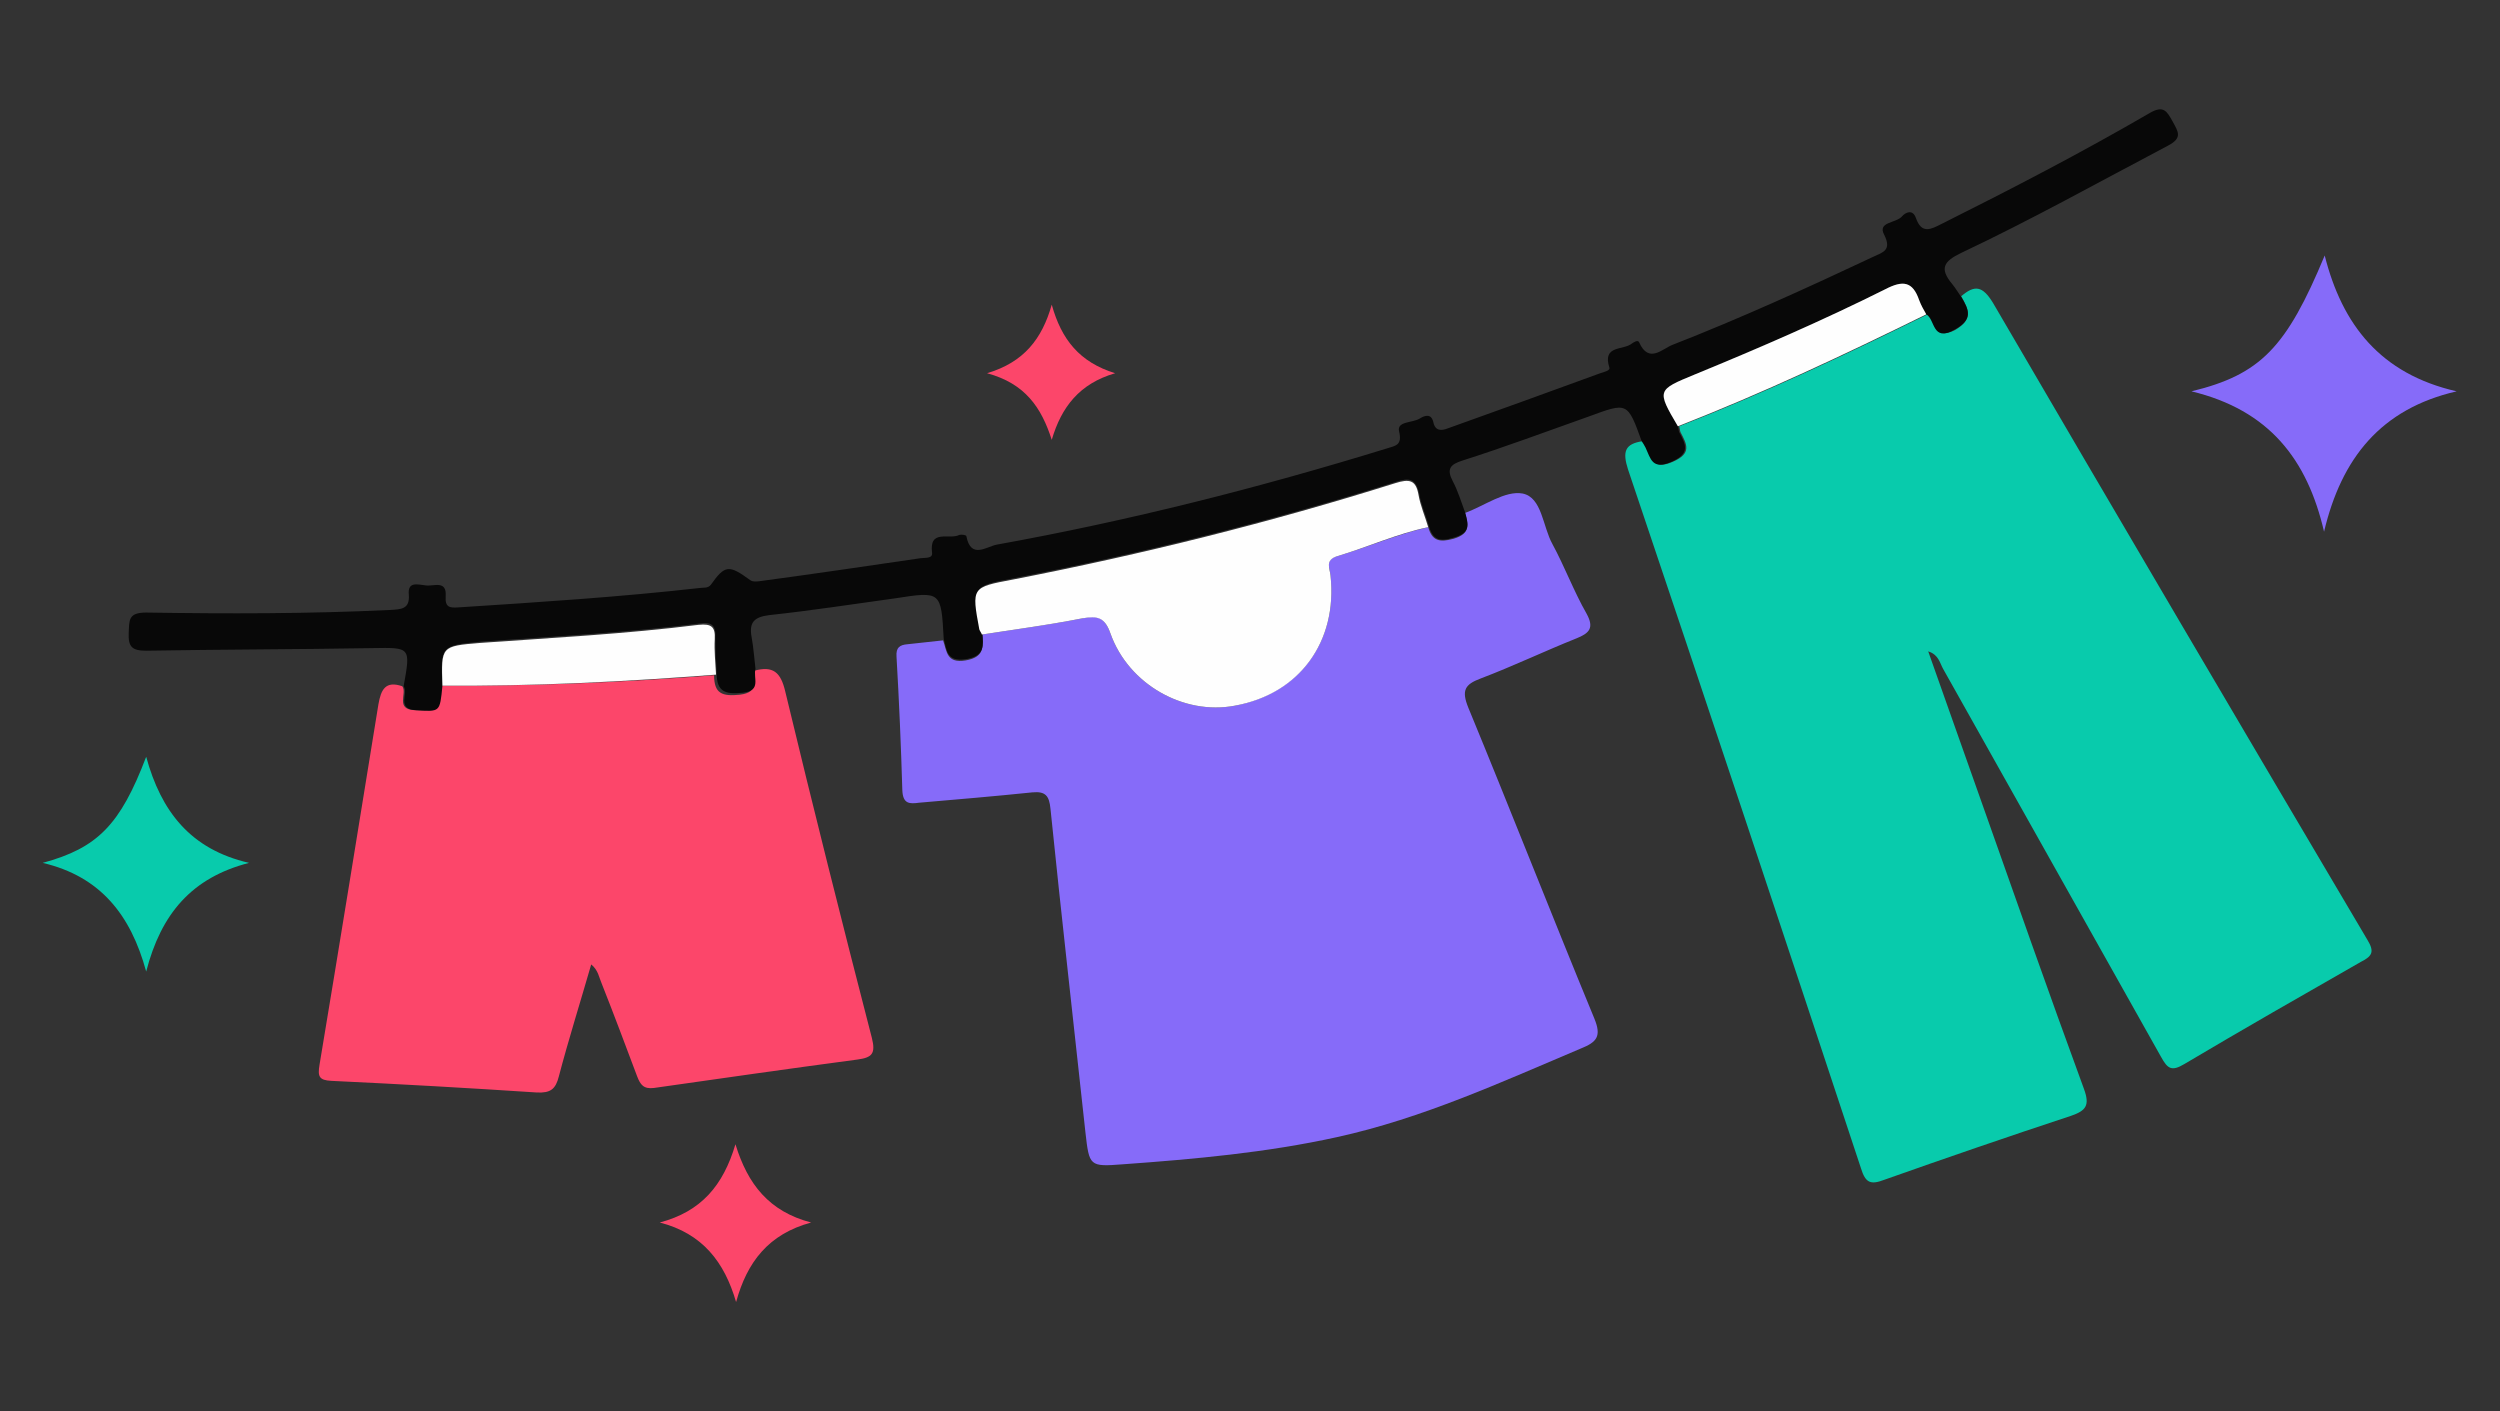 <?xml version="1.0" encoding="utf-8"?>
<!-- Generator: Adobe Illustrator 27.0.0, SVG Export Plug-In . SVG Version: 6.00 Build 0)  -->
<svg version="1.1" id="Layer_1" xmlns="http://www.w3.org/2000/svg" xmlns:xlink="http://www.w3.org/1999/xlink" x="0px" y="0px"
	 viewBox="0 0 386.5 218.2" style="enable-background:new 0 0 386.5 218.2;" xml:space="preserve">
<rect x="0" y="0" width="386.5" height="218.2" fill="#333333" stroke="none"/>
<style type="text/css">
	.st0{fill:#08CBAC;}
	.st1{fill:#866BF9;}
	.st2{fill:#FC466A;}
	.st3{fill:#080808;}
	.st4{fill:#FEFEFE;}
</style>
<g>
	<path class="st0" d="M303.2,45.8c2.1-1.8,3.3-1.6,4.9,1c19.2,32.9,38.5,65.7,57.9,98.5c1.1,1.8,0.8,2.5-1,3.4
		c-9.1,5.2-18.2,10.4-27.3,15.8c-2,1.2-2.6,0.7-3.6-1.1c-11.2-20-22.5-40-33.7-60c-0.5-0.9-0.7-2.2-2.3-2.7c2.7,7.7,5.4,15.2,8,22.6
		c5.3,15,10.6,30.1,16.1,45.1c0.9,2.5,0.3,3.3-2,4.1c-9.7,3.2-19.3,6.5-28.9,9.9c-2.1,0.8-2.9,0.5-3.6-1.8
		c-11.9-36-23.9-72.1-36-108c-0.9-2.8-0.5-4,2.3-4.4c0.2,0.3,0.5,0.7,0.6,1c0.8,1.7,1,3.5,4,2.2c3-1.3,2.2-2.7,1.2-4.6
		c-0.1-0.3-0.1-0.6-0.2-0.9c13.1-5.1,25.8-11.1,38.4-17.3c1.4,0.8,0.9,4.2,4.3,2.4C305.1,49.3,304.4,47.9,303.2,45.8z"/>
	<path class="st1" d="M226.5,79.3c3-1.1,6.2-3.5,8.9-3c3,0.6,3.1,5.1,4.6,7.8c1.9,3.5,3.3,7.3,5.3,10.8c1.2,2.2,0.4,3-1.6,3.8
		c-5,2-9.8,4.3-14.8,6.2c-2.4,0.9-3,1.8-1.9,4.5c6.6,16,12.9,32.1,19.5,48.1c1.1,2.7,0.4,3.6-2.1,4.6c-12.3,5.2-24.5,10.8-37.7,13.7
		c-10.9,2.4-22,3.4-33.1,4.2c-5.2,0.4-5.2,0.3-5.8-5c-1.8-16.7-3.7-33.3-5.4-50c-0.2-1.9-0.7-2.7-2.8-2.5
		c-5.8,0.6-11.7,1.1-17.5,1.6c-1.5,0.2-2.5,0.2-2.6-1.9c-0.2-6.9-0.5-13.8-0.9-20.7c-0.1-1.4,0.5-1.8,1.7-1.9
		c1.8-0.2,3.7-0.4,5.5-0.6c0.6,1.7,0.5,3.6,3.5,3.1c2.9-0.5,2.7-2.1,2.5-4c5.2-0.8,10.4-1.5,15.5-2.5c2.4-0.5,3.5-0.2,4.4,2.4
		c2.8,7.8,11.3,12.6,19.2,11.1c10-1.9,15.9-9.9,14.8-20.1c-0.1-1.1-0.9-2.5,1-3c4.7-1.4,9.3-3.4,14.1-4.5c0.6,2.1,1.7,2.4,3.9,1.8
		C227.4,82.5,227,81.1,226.5,79.3z"/>
	<path class="st2" d="M116.6,103.7c2.9-0.8,4.1,0.2,4.8,3.2c4.3,17.9,8.8,35.8,13.4,53.6c0.6,2.4,0,3-2.2,3.3
		c-10.5,1.4-21,2.9-31.5,4.4c-1.6,0.2-2.1-0.5-2.6-1.8c-1.8-4.8-3.6-9.6-5.5-14.4c-0.4-0.9-0.5-2-1.6-2.9c-1.7,5.9-3.5,11.6-5,17.3
		c-0.5,2-1.3,2.6-3.4,2.5c-10.6-0.7-21.2-1.3-31.8-1.8c-1.9-0.1-2.1-0.7-1.8-2.5c3.1-18.6,6.1-37.2,9.1-55.7
		c0.4-2.3,1.1-3.7,3.7-2.8c0.8,1.1-1.2,3.6,2,3.7c3.7,0.1,3.7,0.3,4-3.8c14.1,0.1,28.1-0.5,42.2-1.6c0,2.8,1.2,3.3,4,3
		C117.6,107,116.2,105,116.6,103.7z"/>
	<path class="st3" d="M68.4,106c-0.4,4.2-0.4,4-4,3.8c-3.2-0.1-1.2-2.6-2-3.7c1.1-6.1,1.1-6-4.9-5.9c-11.6,0.2-23.3,0.2-34.9,0.4
		c-2.2,0-2.8-0.6-2.7-2.8c0.1-1.9-0.1-3.1,2.7-3.1c12.6,0.2,25.1,0.2,37.7-0.4c1.7-0.1,3.1-0.1,2.9-2.4c-0.2-2.1,1.5-1.5,2.6-1.4
		c1.2,0.2,3.3-0.9,3.1,1.7c-0.1,1.7,0.6,1.8,2,1.7c12.4-0.8,24.9-1.6,37.3-3c0.6-0.1,1.2,0.1,1.7-0.5c2.2-3.1,2.8-3.1,6.1-0.7
		c0.4,0.3,1.2,0.2,1.8,0.1c8.2-1.1,16.3-2.3,24.5-3.5c0.6-0.1,1.9,0.1,1.8-0.8c-0.5-3.8,2.7-2,4.2-2.8c0.3-0.1,1.1,0,1.1,0.2
		c0.7,3.6,3.1,1.6,4.7,1.3c20.5-3.7,40.6-8.8,60.4-14.9c1.3-0.4,2.3-0.5,1.8-2.6c-0.4-1.6,2.1-1.3,3.2-2c0.8-0.5,1.8-0.8,2.1,0.6
		c0.3,1.4,1.3,1.3,2.3,0.9c7.8-2.8,15.6-5.6,23.5-8.5c0.6-0.2,1.6-0.4,1.4-0.9c-1.1-3.5,2.2-2.6,3.5-3.7c0.3-0.2,0.9-0.6,1.1-0.2
		c1.5,3.4,3.6,1,5.2,0.4c10.5-4.1,20.8-8.8,31-13.6c1.5-0.7,2.9-1,1.7-3.4c-1.1-2,1.8-1.8,2.7-2.8c0.6-0.7,1.7-1.2,2.2,0.2
		c0.9,2.6,2.4,1.7,4,0.9c10.8-5.4,21.6-11,32.1-17.1c2.2-1.3,2.7-0.3,3.6,1.3c0.8,1.5,1.6,2.5-0.7,3.7C324.4,28.2,314,34,303.2,39.1
		c-2.7,1.3-3.4,2.4-1.4,4.8c0.5,0.6,0.9,1.3,1.4,2c1.2,2,1.9,3.5-1.1,5.1c-3.4,1.9-2.9-1.6-4.3-2.4c-0.4-0.7-0.8-1.4-1.1-2.2
		c-1-2.9-2.5-3.1-5.2-1.7c-9.6,4.8-19.6,9.1-29.5,13.2c-5.9,2.4-5.9,2.4-2.6,8c0.1,0.3,0.1,0.6,0.2,0.9c1,1.9,1.8,3.3-1.2,4.6
		c-3,1.3-3.2-0.5-4-2.2c-0.2-0.4-0.4-0.7-0.6-1c-2.2-6.1-2.2-6-8.2-3.8c-6.5,2.3-12.9,4.7-19.5,6.8c-1.9,0.6-2.5,1.3-1.5,3.2
		c0.8,1.5,1.3,3.2,1.9,4.8c0.5,1.8,0.9,3.2-1.7,3.9c-2.2,0.7-3.3,0.4-3.9-1.8c-0.5-1.7-1.2-3.3-1.5-5c-0.5-2.3-1.5-2.5-3.6-1.8
		c-19.4,6.1-39.1,11-59.1,14.9c-6.4,1.2-6.4,1.3-5.2,7.7c0.1,0.3,0.2,0.6,0.4,0.8c0.1,1.9,0.4,3.5-2.5,4c-3.1,0.5-3-1.4-3.5-3.1
		c-0.4-7.4-0.4-7.4-7.5-6.3c-6.5,0.9-13,1.9-19.5,2.6c-2.4,0.3-3.1,1.2-2.7,3.4c0.3,1.6,0.4,3.3,0.6,4.9c-0.4,1.4,1,3.4-2,3.7
		c-2.7,0.3-4-0.2-4-3c-0.1-1.8-0.2-3.7-0.2-5.5c0.1-1.9-0.5-2.5-2.5-2.2c-11.2,1.4-22.5,2-33.8,2.8C68.1,99.8,68.1,99.9,68.4,106z"
		/>
	<path class="st1" d="M338.8,60.5c10.7-2.6,14.7-6.8,20.6-21c2.7,10.7,8.6,18.3,20.4,21c-11.7,2.7-17.8,10.3-20.5,21.7
		C356.7,71,350.8,63.4,338.8,60.5z"/>
	<path class="st0" d="M38.5,133.4c-8.9,2.3-13.6,7.9-15.9,16.8c-2.4-8.8-7.1-14.7-16-16.8c8.5-2.3,12-5.9,16-16.4
		C24.9,125.4,29.4,131.3,38.5,133.4z"/>
	<path class="st2" d="M102,189c6.4-1.7,9.8-5.7,11.7-12.1c1.9,6.2,5.2,10.4,11.7,12.1c-6.6,1.8-9.9,6.1-11.6,12.3
		C112,195.1,108.6,190.7,102,189z"/>
	<path class="st2" d="M152.6,57.7c5.7-1.7,8.5-5.3,10-10.6c1.5,5.4,4.3,8.9,9.8,10.6c-5.5,1.6-8.3,5.2-9.8,10.3
		C161,63,158.5,59.3,152.6,57.7z"/>
	<path class="st4" d="M259.4,65.9c-3.3-5.6-3.2-5.6,2.6-8c10-4.1,19.9-8.4,29.5-13.2c2.7-1.4,4.2-1.2,5.2,1.7
		c0.3,0.8,0.7,1.5,1.1,2.2C285.2,54.8,272.5,60.8,259.4,65.9z"/>
	<path class="st4" d="M151.8,98.1c-0.1-0.3-0.3-0.5-0.4-0.8c-1.2-6.5-1.2-6.5,5.2-7.7c20-3.9,39.7-8.8,59.1-14.9
		c2.2-0.7,3.2-0.5,3.6,1.8c0.3,1.7,1,3.3,1.5,5c-4.8,1-9.4,3.1-14.1,4.5c-1.9,0.6-1.1,1.9-1,3c1.1,10.2-4.8,18.3-14.8,20.1
		c-7.9,1.5-16.4-3.3-19.2-11.1c-0.9-2.6-2-2.8-4.4-2.4C162.2,96.6,157,97.3,151.8,98.1z"/>
	<path class="st4" d="M68.4,106c-0.2-6.1-0.2-6.1,5.8-6.6c11.3-0.8,22.6-1.4,33.8-2.8c2-0.2,2.6,0.3,2.5,2.2
		c-0.1,1.8,0.1,3.7,0.2,5.5C96.5,105.4,82.5,106.1,68.4,106z"/>
</g>
</svg>
